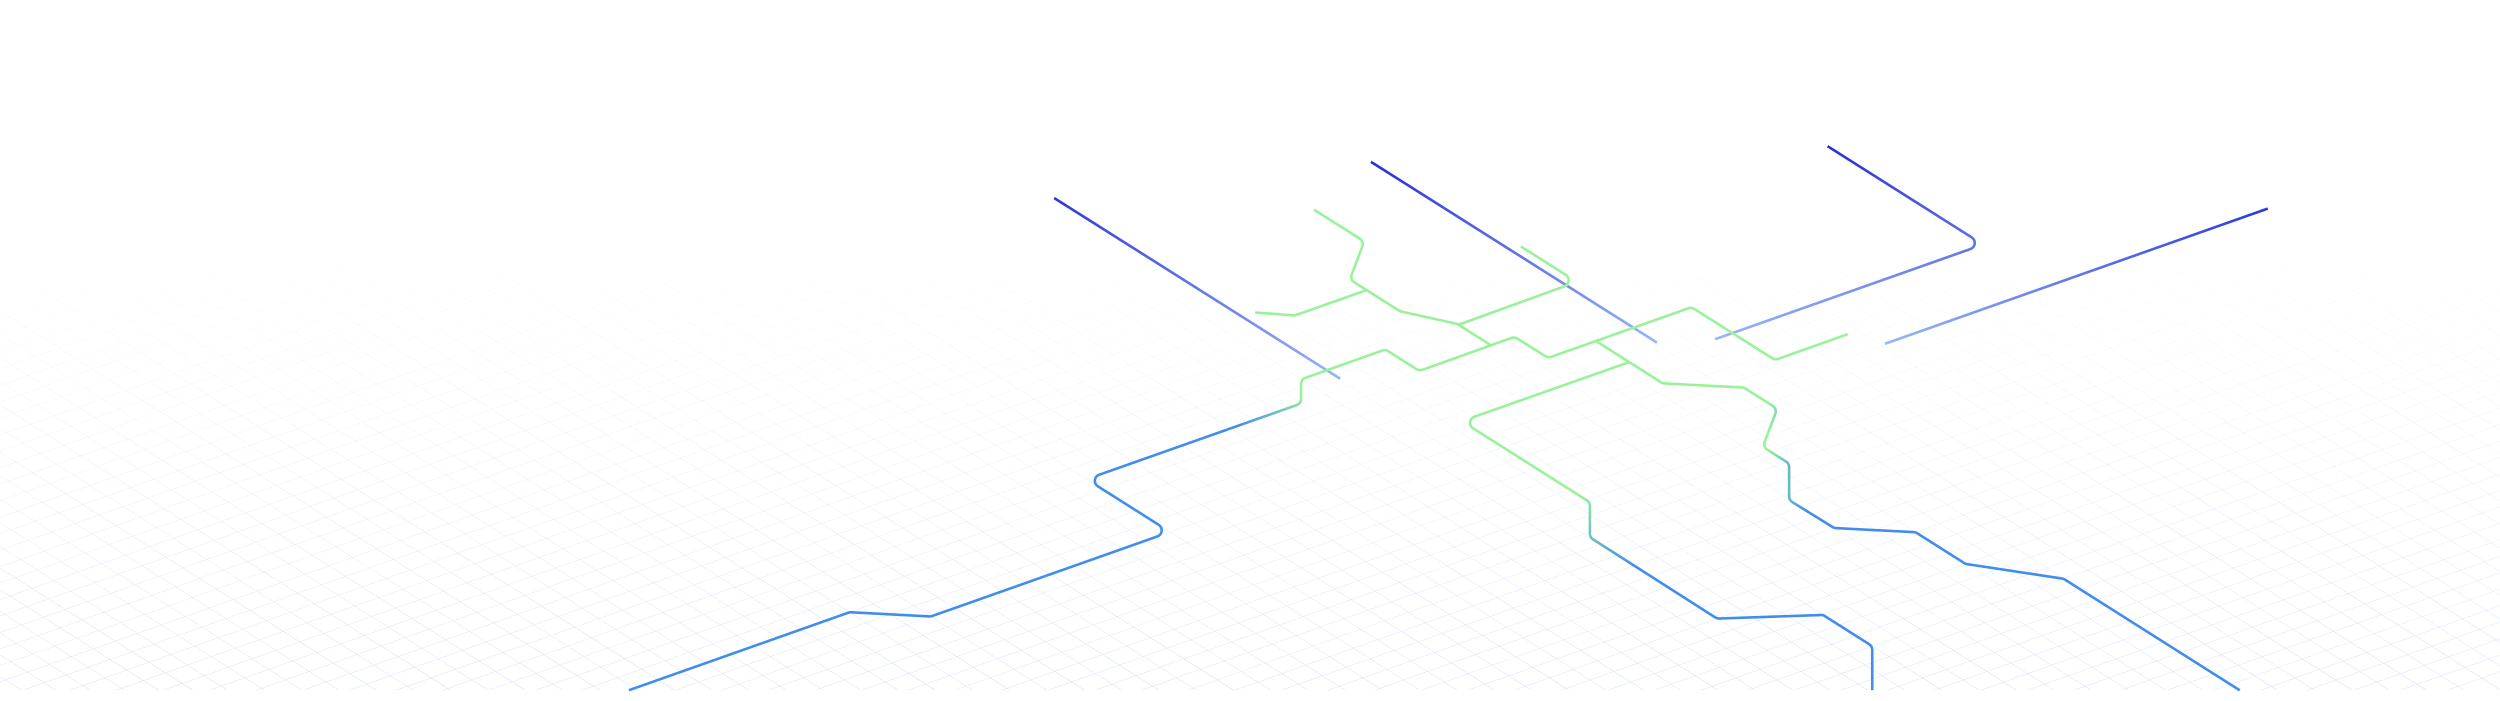<?xml version="1.0" encoding="utf-8"?>
<!-- Generator: Adobe Illustrator 24.0.1, SVG Export Plug-In . SVG Version: 6.00 Build 0)  -->
<svg version="1.1" id="Layer_1" xmlns="http://www.w3.org/2000/svg" xmlns:xlink="http://www.w3.org/1999/xlink" x="0px" y="0px"
	 viewBox="0 0 1921.5 539" style="enable-background:new 0 0 1921.5 539;" xml:space="preserve">
<style type="text/css">
	.st0{opacity:0.3;}
	.st1{clip-path:url(#SVGID_2_);}
	.st2{fill:url(#SVGID_3_);}
	.st3{fill:url(#SVGID_4_);}
	.st4{fill:url(#SVGID_5_);}
	.st5{fill:url(#SVGID_6_);}
	.st6{fill:url(#SVGID_7_);}
	.st7{fill:url(#SVGID_8_);}
	.st8{fill:url(#SVGID_9_);}
	.st9{fill:url(#SVGID_10_);}
	.st10{fill:url(#SVGID_11_);}
	.st11{fill:url(#SVGID_12_);}
	.st12{fill:url(#SVGID_13_);}
	.st13{fill:url(#SVGID_14_);}
	.st14{fill:url(#SVGID_15_);}
	.st15{fill:url(#SVGID_16_);}
	.st16{fill:url(#SVGID_17_);}
	.st17{fill:url(#SVGID_18_);}
	.st18{fill:url(#SVGID_19_);}
	.st19{fill:url(#SVGID_20_);}
	.st20{fill:url(#SVGID_21_);}
	.st21{fill:url(#SVGID_22_);}
	.st22{fill:url(#SVGID_23_);}
	.st23{fill:url(#SVGID_24_);}
	.st24{fill:url(#SVGID_25_);}
	.st25{fill:url(#SVGID_26_);}
	.st26{fill:url(#SVGID_27_);}
	.st27{fill:url(#SVGID_28_);}
	.st28{fill:url(#SVGID_29_);}
	.st29{fill:url(#SVGID_30_);}
	.st30{fill:url(#SVGID_31_);}
	.st31{fill:url(#SVGID_32_);}
	.st32{fill:url(#SVGID_33_);}
	.st33{fill:url(#SVGID_34_);}
	.st34{fill:url(#SVGID_35_);}
	.st35{fill:url(#SVGID_36_);}
	.st36{fill:url(#SVGID_37_);}
	.st37{fill:url(#SVGID_38_);}
	.st38{fill:url(#SVGID_39_);}
	.st39{fill:url(#SVGID_40_);}
	.st40{fill:url(#SVGID_41_);}
	.st41{fill:url(#SVGID_42_);}
	.st42{fill:url(#SVGID_43_);}
	.st43{fill:url(#SVGID_44_);}
	.st44{fill:url(#SVGID_45_);}
	.st45{fill:url(#SVGID_46_);}
	.st46{fill:url(#SVGID_47_);}
	.st47{fill:url(#SVGID_48_);}
	.st48{fill:url(#SVGID_49_);}
	.st49{fill:url(#SVGID_50_);}
	.st50{fill:url(#SVGID_51_);}
	.st51{fill:url(#SVGID_52_);}
	.st52{fill:url(#SVGID_53_);}
	.st53{fill:url(#SVGID_54_);}
	.st54{fill:url(#SVGID_55_);}
	.st55{fill:url(#SVGID_56_);}
	.st56{fill:url(#SVGID_57_);}
	.st57{fill:url(#SVGID_58_);}
	.st58{fill:url(#SVGID_59_);}
	.st59{fill:url(#SVGID_60_);}
	.st60{fill:url(#SVGID_61_);}
	.st61{fill:url(#SVGID_62_);}
	.st62{fill:url(#SVGID_63_);}
	.st63{fill:url(#SVGID_64_);}
	.st64{fill:url(#SVGID_65_);}
	.st65{fill:url(#SVGID_66_);}
	.st66{fill:url(#SVGID_67_);}
	.st67{fill:url(#SVGID_68_);}
	.st68{fill:url(#SVGID_69_);}
	.st69{fill:url(#SVGID_70_);}
	.st70{fill:url(#SVGID_71_);}
	.st71{fill:url(#SVGID_72_);}
	.st72{fill:url(#SVGID_73_);}
	.st73{fill:url(#SVGID_74_);}
	.st74{fill:url(#SVGID_75_);}
	.st75{fill:url(#SVGID_76_);}
	.st76{fill:url(#SVGID_77_);}
	.st77{fill:url(#SVGID_78_);}
	.st78{fill:url(#SVGID_79_);}
	.st79{fill:url(#SVGID_80_);}
	.st80{fill:url(#SVGID_81_);}
	.st81{fill:url(#SVGID_82_);}
	.st82{fill:url(#SVGID_83_);}
	.st83{fill:url(#SVGID_84_);}
	.st84{fill:url(#SVGID_85_);}
	.st85{fill:url(#SVGID_86_);}
	.st86{fill:url(#SVGID_87_);}
	.st87{fill:url(#SVGID_88_);}
	.st88{fill:url(#SVGID_89_);}
	.st89{fill:url(#SVGID_90_);}
	.st90{fill:url(#SVGID_91_);}
	.st91{fill:url(#SVGID_92_);}
	.st92{fill:url(#SVGID_93_);}
	.st93{fill:url(#SVGID_94_);}
	.st94{fill:url(#SVGID_95_);}
	.st95{fill:url(#SVGID_96_);}
	.st96{fill:url(#SVGID_97_);}
	.st97{fill:url(#SVGID_98_);}
	.st98{fill:url(#SVGID_99_);}
	.st99{fill:url(#SVGID_100_);}
	.st100{fill:url(#SVGID_101_);}
	.st101{fill:url(#SVGID_102_);}
	.st102{fill:url(#SVGID_103_);}
	.st103{fill:url(#SVGID_104_);}
	.st104{fill:url(#SVGID_105_);}
	.st105{fill:url(#SVGID_106_);}
	.st106{fill:url(#SVGID_107_);}
	.st107{fill:url(#SVGID_108_);}
	.st108{fill:url(#SVGID_109_);}
	.st109{fill:url(#SVGID_110_);}
	.st110{fill:url(#SVGID_111_);}
	.st111{fill:url(#SVGID_112_);}
	.st112{fill:url(#SVGID_113_);}
	.st113{fill:url(#SVGID_114_);}
	.st114{fill:url(#SVGID_115_);}
	.st115{fill:url(#SVGID_116_);}
	.st116{fill:url(#SVGID_117_);}
	.st117{fill:url(#SVGID_118_);}
	.st118{fill:url(#SVGID_119_);}
	.st119{fill:url(#SVGID_120_);}
	.st120{fill:url(#SVGID_121_);}
	.st121{fill:url(#SVGID_122_);}
	.st122{fill:url(#SVGID_123_);}
	.st123{fill:url(#SVGID_124_);}
	.st124{fill:url(#SVGID_125_);}
	.st125{fill:url(#SVGID_126_);}
	.st126{fill:url(#SVGID_127_);}
	.st127{fill:url(#SVGID_128_);}
	.st128{fill:url(#SVGID_129_);}
	.st129{fill:url(#SVGID_130_);}
	.st130{fill:url(#SVGID_131_);}
	.st131{fill:url(#SVGID_132_);}
	.st132{fill:url(#SVGID_133_);}
	.st133{fill:url(#SVGID_134_);}
	.st134{fill:url(#SVGID_135_);}
	.st135{fill:url(#SVGID_136_);}
	.st136{fill:url(#SVGID_137_);}
	.st137{fill:url(#SVGID_138_);}
	.st138{fill:url(#SVGID_139_);}
	.st139{fill:url(#SVGID_140_);}
	.st140{fill:url(#SVGID_141_);}
	.st141{fill:url(#SVGID_142_);}
	.st142{fill:url(#SVGID_143_);}
	.st143{fill:url(#SVGID_144_);}
	.st144{fill:url(#SVGID_145_);}
	.st145{fill:url(#SVGID_146_);}
	.st146{fill:url(#SVGID_147_);}
	.st147{fill:url(#SVGID_148_);}
	.st148{fill:url(#SVGID_149_);}
	.st149{fill:url(#SVGID_150_);}
	.st150{fill:url(#SVGID_151_);}
	.st151{fill:url(#SVGID_152_);}
	.st152{fill:url(#SVGID_153_);}
	.st153{fill:url(#SVGID_154_);}
	.st154{fill:url(#SVGID_155_);}
	.st155{fill:url(#SVGID_156_);}
	.st156{fill:url(#SVGID_157_);}
	.st157{fill:url(#SVGID_158_);}
	.st158{fill:url(#SVGID_159_);}
	.st159{fill:url(#SVGID_160_);}
	.st160{fill:url(#SVGID_161_);}
	.st161{fill:url(#SVGID_162_);}
	.st162{fill:url(#SVGID_163_);}
	.st163{fill:url(#SVGID_164_);}
	.st164{fill:url(#SVGID_165_);}
	.st165{fill:url(#SVGID_166_);}
	.st166{fill:url(#SVGID_167_);}
	.st167{fill:url(#SVGID_168_);}
	.st168{fill:url(#SVGID_169_);}
	.st169{fill:url(#SVGID_170_);}
	.st170{fill:none;stroke:url(#SVGID_171_);stroke-width:2;stroke-miterlimit:10;}
	.st171{fill:none;stroke:url(#SVGID_172_);stroke-width:2;stroke-miterlimit:10;}
	.st172{fill:none;stroke:url(#SVGID_173_);stroke-width:2;stroke-miterlimit:10;}
	.st173{fill:none;stroke:url(#SVGID_174_);stroke-width:2;stroke-miterlimit:10;}
	.st174{fill:none;stroke:url(#SVGID_175_);stroke-width:2;stroke-miterlimit:10;}
	.st175{fill:none;stroke:url(#SVGID_176_);stroke-width:2;stroke-miterlimit:10;}
	.st176{fill:none;stroke:url(#SVGID_177_);stroke-width:2;stroke-miterlimit:10;}
	.st177{fill:none;stroke:#99F299;stroke-width:2;stroke-miterlimit:10;}
</style>
<g class="st0">
	<defs>
		<rect id="SVGID_1_" x="-0.6" y="167.1" class="st0" width="1922.8" height="363.3"/>
	</defs>
	<clipPath id="SVGID_2_">
		<use xlink:href="#SVGID_1_"  style="overflow:visible;"/>
	</clipPath>
	<g class="st1">
		<g>
			<g>
				<g>
					<g>
						<linearGradient id="SVGID_3_" gradientUnits="userSpaceOnUse" x1="-389.691" y1="356.217" x2="188.094" y2="356.217">
							<stop  offset="0" style="stop-color:#2C69DD"/>
							<stop  offset="1" style="stop-color:#1E53D5"/>
						</linearGradient>
						<polygon class="st2" points="188,539.1 -389.7,173.3 188.1,538.9 						"/>
					</g>
					<g>
						<linearGradient id="SVGID_4_" gradientUnits="userSpaceOnUse" x1="-416.008" y1="356.217" x2="161.777" y2="356.217">
							<stop  offset="0" style="stop-color:#2C69DD"/>
							<stop  offset="1" style="stop-color:#1E53D5"/>
						</linearGradient>
						<polygon class="st3" points="161.6,539.1 -416,173.3 161.8,538.9 						"/>
					</g>
					<g>
						<linearGradient id="SVGID_5_" gradientUnits="userSpaceOnUse" x1="-442.326" y1="356.217" x2="135.459" y2="356.217">
							<stop  offset="0" style="stop-color:#2C69DD"/>
							<stop  offset="1" style="stop-color:#1E53D5"/>
						</linearGradient>
						<polygon class="st4" points="135.3,539.1 -442.3,173.3 135.5,538.9 						"/>
					</g>
					<g>
						<linearGradient id="SVGID_6_" gradientUnits="userSpaceOnUse" x1="-468.644" y1="356.217" x2="109.141" y2="356.217">
							<stop  offset="0" style="stop-color:#2C69DD"/>
							<stop  offset="1" style="stop-color:#1E53D5"/>
						</linearGradient>
						<polygon class="st5" points="109,539.1 -468.6,173.3 109.1,538.9 						"/>
					</g>
					<g>
						<linearGradient id="SVGID_7_" gradientUnits="userSpaceOnUse" x1="-494.962" y1="356.217" x2="82.823" y2="356.217">
							<stop  offset="0" style="stop-color:#2C69DD"/>
							<stop  offset="1" style="stop-color:#1E53D5"/>
						</linearGradient>
						<polygon class="st6" points="82.7,539.1 -495,173.3 82.8,538.9 						"/>
					</g>
					<g>
						<linearGradient id="SVGID_8_" gradientUnits="userSpaceOnUse" x1="-521.28" y1="356.217" x2="56.505" y2="356.217">
							<stop  offset="0" style="stop-color:#2C69DD"/>
							<stop  offset="1" style="stop-color:#1E53D5"/>
						</linearGradient>
						<polygon class="st7" points="56.4,539.1 -521.3,173.3 56.5,538.9 						"/>
					</g>
					<g>
						<linearGradient id="SVGID_9_" gradientUnits="userSpaceOnUse" x1="-547.597" y1="356.217" x2="30.187" y2="356.217">
							<stop  offset="0" style="stop-color:#2C69DD"/>
							<stop  offset="1" style="stop-color:#1E53D5"/>
						</linearGradient>
						<polygon class="st8" points="30.1,539.1 -547.6,173.3 30.2,538.9 						"/>
					</g>
					<g>
						<linearGradient id="SVGID_10_" gradientUnits="userSpaceOnUse" x1="-361.044" y1="356.217" x2="216.741" y2="356.217">
							<stop  offset="0" style="stop-color:#2C69DD"/>
							<stop  offset="1" style="stop-color:#1E53D5"/>
						</linearGradient>
						<polygon class="st9" points="216.6,539.1 -361,173.3 216.7,538.9 						"/>
					</g>
					<g>
						<linearGradient id="SVGID_11_" gradientUnits="userSpaceOnUse" x1="-332.397" y1="356.217" x2="245.388" y2="356.217">
							<stop  offset="0" style="stop-color:#2C69DD"/>
							<stop  offset="1" style="stop-color:#1E53D5"/>
						</linearGradient>
						<polygon class="st10" points="245.3,539.1 -332.4,173.3 245.4,538.9 						"/>
					</g>
					<g>
						<linearGradient id="SVGID_12_" gradientUnits="userSpaceOnUse" x1="-303.75" y1="356.217" x2="274.034" y2="356.217">
							<stop  offset="0" style="stop-color:#2C69DD"/>
							<stop  offset="1" style="stop-color:#1E53D5"/>
						</linearGradient>
						<polygon class="st11" points="273.9,539.1 -303.8,173.3 274,538.9 						"/>
					</g>
					<g>
						<linearGradient id="SVGID_13_" gradientUnits="userSpaceOnUse" x1="-275.104" y1="356.217" x2="302.681" y2="356.217">
							<stop  offset="0" style="stop-color:#2C69DD"/>
							<stop  offset="1" style="stop-color:#1E53D5"/>
						</linearGradient>
						<polygon class="st12" points="302.5,539.1 -275.1,173.3 302.7,538.9 						"/>
					</g>
					<g>
						<linearGradient id="SVGID_14_" gradientUnits="userSpaceOnUse" x1="-246.457" y1="356.217" x2="331.328" y2="356.217">
							<stop  offset="0" style="stop-color:#2C69DD"/>
							<stop  offset="1" style="stop-color:#1E53D5"/>
						</linearGradient>
						<polygon class="st13" points="331.2,539.1 -246.5,173.3 331.3,538.9 						"/>
					</g>
					<g>
						<linearGradient id="SVGID_15_" gradientUnits="userSpaceOnUse" x1="-217.81" y1="356.217" x2="359.975" y2="356.217">
							<stop  offset="0" style="stop-color:#2C69DD"/>
							<stop  offset="1" style="stop-color:#1E53D5"/>
						</linearGradient>
						<polygon class="st14" points="359.8,539.1 -217.8,173.3 360,538.9 						"/>
					</g>
					<g>
						<linearGradient id="SVGID_16_" gradientUnits="userSpaceOnUse" x1="-189.163" y1="356.217" x2="388.622" y2="356.217">
							<stop  offset="0" style="stop-color:#2C69DD"/>
							<stop  offset="1" style="stop-color:#1E53D5"/>
						</linearGradient>
						<polygon class="st15" points="388.5,539.1 -189.2,173.3 388.6,538.9 						"/>
					</g>
					<g>
						<linearGradient id="SVGID_17_" gradientUnits="userSpaceOnUse" x1="-160.517" y1="356.217" x2="417.268" y2="356.217">
							<stop  offset="0" style="stop-color:#2C69DD"/>
							<stop  offset="1" style="stop-color:#1E53D5"/>
						</linearGradient>
						<polygon class="st16" points="417.1,539.1 -160.5,173.3 417.3,538.9 						"/>
					</g>
					<g>
						<linearGradient id="SVGID_18_" gradientUnits="userSpaceOnUse" x1="-131.87" y1="356.217" x2="445.915" y2="356.217">
							<stop  offset="0" style="stop-color:#2C69DD"/>
							<stop  offset="1" style="stop-color:#1E53D5"/>
						</linearGradient>
						<polygon class="st17" points="445.8,539.1 -131.9,173.3 445.9,538.9 						"/>
					</g>
					<g>
						<linearGradient id="SVGID_19_" gradientUnits="userSpaceOnUse" x1="-103.223" y1="356.217" x2="474.562" y2="356.217">
							<stop  offset="0" style="stop-color:#2C69DD"/>
							<stop  offset="1" style="stop-color:#1E53D5"/>
						</linearGradient>
						<polygon class="st18" points="474.4,539.1 -103.2,173.3 474.6,538.9 						"/>
					</g>
					<g>
						<linearGradient id="SVGID_20_" gradientUnits="userSpaceOnUse" x1="-74.577" y1="356.217" x2="503.208" y2="356.217">
							<stop  offset="0" style="stop-color:#2C69DD"/>
							<stop  offset="1" style="stop-color:#1E53D5"/>
						</linearGradient>
						<polygon class="st19" points="503.1,539.1 -74.6,173.3 503.2,538.9 						"/>
					</g>
					<g>
						<linearGradient id="SVGID_21_" gradientUnits="userSpaceOnUse" x1="-45.93" y1="356.217" x2="531.855" y2="356.217">
							<stop  offset="0" style="stop-color:#2C69DD"/>
							<stop  offset="1" style="stop-color:#1E53D5"/>
						</linearGradient>
						<polygon class="st20" points="531.7,539.1 -45.9,173.3 531.9,538.9 						"/>
					</g>
					<g>
						<linearGradient id="SVGID_22_" gradientUnits="userSpaceOnUse" x1="-17.283" y1="356.217" x2="560.502" y2="356.217">
							<stop  offset="0" style="stop-color:#2C69DD"/>
							<stop  offset="1" style="stop-color:#1E53D5"/>
						</linearGradient>
						<polygon class="st21" points="560.4,539.1 -17.3,173.3 560.5,538.9 						"/>
					</g>
					<g>
						<linearGradient id="SVGID_23_" gradientUnits="userSpaceOnUse" x1="11.364" y1="356.217" x2="589.149" y2="356.217">
							<stop  offset="0" style="stop-color:#2C69DD"/>
							<stop  offset="1" style="stop-color:#1E53D5"/>
						</linearGradient>
						<polygon class="st22" points="589,539.1 11.4,173.3 589.1,538.9 						"/>
					</g>
					<g>
						<linearGradient id="SVGID_24_" gradientUnits="userSpaceOnUse" x1="40.01" y1="356.217" x2="617.795" y2="356.217">
							<stop  offset="0" style="stop-color:#2C69DD"/>
							<stop  offset="1" style="stop-color:#1E53D5"/>
						</linearGradient>
						<polygon class="st23" points="617.7,539.1 40,173.3 617.8,538.9 						"/>
					</g>
					<g>
						<linearGradient id="SVGID_25_" gradientUnits="userSpaceOnUse" x1="68.657" y1="356.217" x2="646.442" y2="356.217">
							<stop  offset="0" style="stop-color:#2C69DD"/>
							<stop  offset="1" style="stop-color:#1E53D5"/>
						</linearGradient>
						<polygon class="st24" points="646.3,539.1 68.7,173.3 646.4,538.9 						"/>
					</g>
					<g>
						<linearGradient id="SVGID_26_" gradientUnits="userSpaceOnUse" x1="97.304" y1="356.217" x2="675.089" y2="356.217">
							<stop  offset="0" style="stop-color:#2C69DD"/>
							<stop  offset="1" style="stop-color:#1E53D5"/>
						</linearGradient>
						<polygon class="st25" points="675,539.1 97.3,173.3 675.1,538.9 						"/>
					</g>
					<g>
						<linearGradient id="SVGID_27_" gradientUnits="userSpaceOnUse" x1="125.951" y1="356.217" x2="703.736" y2="356.217">
							<stop  offset="0" style="stop-color:#2C69DD"/>
							<stop  offset="1" style="stop-color:#1E53D5"/>
						</linearGradient>
						<polygon class="st26" points="703.6,539.1 126,173.3 703.7,538.9 						"/>
					</g>
					<g>
						<linearGradient id="SVGID_28_" gradientUnits="userSpaceOnUse" x1="154.597" y1="356.217" x2="732.382" y2="356.217">
							<stop  offset="0" style="stop-color:#2C69DD"/>
							<stop  offset="1" style="stop-color:#1E53D5"/>
						</linearGradient>
						<polygon class="st27" points="732.2,539.1 154.6,173.3 732.4,538.9 						"/>
					</g>
					<g>
						<linearGradient id="SVGID_29_" gradientUnits="userSpaceOnUse" x1="183.244" y1="356.217" x2="761.029" y2="356.217">
							<stop  offset="0" style="stop-color:#2C69DD"/>
							<stop  offset="1" style="stop-color:#1E53D5"/>
						</linearGradient>
						<polygon class="st28" points="760.9,539.1 183.2,173.3 761,538.9 						"/>
					</g>
					<g>
						<linearGradient id="SVGID_30_" gradientUnits="userSpaceOnUse" x1="211.891" y1="356.217" x2="789.676" y2="356.217">
							<stop  offset="0" style="stop-color:#2C69DD"/>
							<stop  offset="1" style="stop-color:#1E53D5"/>
						</linearGradient>
						<polygon class="st29" points="789.5,539.1 211.9,173.3 789.7,538.9 						"/>
					</g>
				</g>
				<g>
					<g>
						<linearGradient id="SVGID_31_" gradientUnits="userSpaceOnUse" x1="240.537" y1="356.217" x2="818.322" y2="356.217">
							<stop  offset="0" style="stop-color:#2C69DD"/>
							<stop  offset="1" style="stop-color:#1E53D5"/>
						</linearGradient>
						<polygon class="st30" points="818.2,539.1 240.5,173.3 818.3,538.9 						"/>
					</g>
					<g>
						<linearGradient id="SVGID_32_" gradientUnits="userSpaceOnUse" x1="269.184" y1="356.217" x2="846.969" y2="356.217">
							<stop  offset="0" style="stop-color:#2C69DD"/>
							<stop  offset="1" style="stop-color:#1E53D5"/>
						</linearGradient>
						<polygon class="st31" points="846.8,539.1 269.2,173.3 847,538.9 						"/>
					</g>
					<g>
						<linearGradient id="SVGID_33_" gradientUnits="userSpaceOnUse" x1="297.831" y1="356.217" x2="875.616" y2="356.217">
							<stop  offset="0" style="stop-color:#2C69DD"/>
							<stop  offset="1" style="stop-color:#1E53D5"/>
						</linearGradient>
						<polygon class="st32" points="875.5,539.1 297.8,173.3 875.6,538.9 						"/>
					</g>
					<g>
						<linearGradient id="SVGID_34_" gradientUnits="userSpaceOnUse" x1="326.478" y1="356.217" x2="904.263" y2="356.217">
							<stop  offset="0" style="stop-color:#2C69DD"/>
							<stop  offset="1" style="stop-color:#1E53D5"/>
						</linearGradient>
						<polygon class="st33" points="904.1,539.1 326.5,173.3 904.3,538.9 						"/>
					</g>
					<g>
						<linearGradient id="SVGID_35_" gradientUnits="userSpaceOnUse" x1="355.124" y1="356.217" x2="932.909" y2="356.217">
							<stop  offset="0" style="stop-color:#2C69DD"/>
							<stop  offset="1" style="stop-color:#1E53D5"/>
						</linearGradient>
						<polygon class="st34" points="932.8,539.1 355.1,173.3 932.9,538.9 						"/>
					</g>
					<g>
						<linearGradient id="SVGID_36_" gradientUnits="userSpaceOnUse" x1="383.771" y1="356.217" x2="961.556" y2="356.217">
							<stop  offset="0" style="stop-color:#2C69DD"/>
							<stop  offset="1" style="stop-color:#1E53D5"/>
						</linearGradient>
						<polygon class="st35" points="961.4,539.1 383.8,173.3 961.6,538.9 						"/>
					</g>
					<g>
						<linearGradient id="SVGID_37_" gradientUnits="userSpaceOnUse" x1="412.418" y1="356.217" x2="990.203" y2="356.217">
							<stop  offset="0" style="stop-color:#2C69DD"/>
							<stop  offset="1" style="stop-color:#1E53D5"/>
						</linearGradient>
						<polygon class="st36" points="990.1,539.1 412.4,173.3 990.2,538.9 						"/>
					</g>
					<g>
						<linearGradient id="SVGID_38_" gradientUnits="userSpaceOnUse" x1="441.065" y1="356.217" x2="1018.85" y2="356.217">
							<stop  offset="0" style="stop-color:#2C69DD"/>
							<stop  offset="1" style="stop-color:#1E53D5"/>
						</linearGradient>
						<polygon class="st37" points="1018.7,539.1 441.1,173.3 1018.8,538.9 						"/>
					</g>
					<g>
						<linearGradient id="SVGID_39_" gradientUnits="userSpaceOnUse" x1="469.711" y1="356.217" x2="1047.496" y2="356.217">
							<stop  offset="0" style="stop-color:#2C69DD"/>
							<stop  offset="1" style="stop-color:#1E53D5"/>
						</linearGradient>
						<polygon class="st38" points="1047.4,539.1 469.7,173.3 1047.5,538.9 						"/>
					</g>
					<g>
						<linearGradient id="SVGID_40_" gradientUnits="userSpaceOnUse" x1="498.358" y1="356.217" x2="1076.143" y2="356.217">
							<stop  offset="0" style="stop-color:#2C69DD"/>
							<stop  offset="1" style="stop-color:#1E53D5"/>
						</linearGradient>
						<polygon class="st39" points="1076,539.1 498.4,173.3 1076.1,538.9 						"/>
					</g>
					<g>
						<linearGradient id="SVGID_41_" gradientUnits="userSpaceOnUse" x1="527.005" y1="356.217" x2="1104.79" y2="356.217">
							<stop  offset="0" style="stop-color:#2C69DD"/>
							<stop  offset="1" style="stop-color:#1E53D5"/>
						</linearGradient>
						<polygon class="st40" points="1104.7,539.1 527,173.3 1104.8,538.9 						"/>
					</g>
					<g>
						<linearGradient id="SVGID_42_" gradientUnits="userSpaceOnUse" x1="555.651" y1="356.217" x2="1133.436" y2="356.217">
							<stop  offset="0" style="stop-color:#2C69DD"/>
							<stop  offset="1" style="stop-color:#1E53D5"/>
						</linearGradient>
						<polygon class="st41" points="1133.3,539.1 555.7,173.3 1133.4,538.9 						"/>
					</g>
					<g>
						<linearGradient id="SVGID_43_" gradientUnits="userSpaceOnUse" x1="584.298" y1="356.217" x2="1162.083" y2="356.217">
							<stop  offset="0" style="stop-color:#2C69DD"/>
							<stop  offset="1" style="stop-color:#1E53D5"/>
						</linearGradient>
						<polygon class="st42" points="1161.9,539.1 584.3,173.3 1162.1,538.9 						"/>
					</g>
					<g>
						<linearGradient id="SVGID_44_" gradientUnits="userSpaceOnUse" x1="612.945" y1="356.217" x2="1190.73" y2="356.217">
							<stop  offset="0" style="stop-color:#2C69DD"/>
							<stop  offset="1" style="stop-color:#1E53D5"/>
						</linearGradient>
						<polygon class="st43" points="1190.6,539.1 612.9,173.3 1190.7,538.9 						"/>
					</g>
					<g>
						<linearGradient id="SVGID_45_" gradientUnits="userSpaceOnUse" x1="641.592" y1="356.217" x2="1219.377" y2="356.217">
							<stop  offset="0" style="stop-color:#2C69DD"/>
							<stop  offset="1" style="stop-color:#1E53D5"/>
						</linearGradient>
						<polygon class="st44" points="1219.2,539.1 641.6,173.3 1219.4,538.9 						"/>
					</g>
					<g>
						<linearGradient id="SVGID_46_" gradientUnits="userSpaceOnUse" x1="670.238" y1="356.217" x2="1248.023" y2="356.217">
							<stop  offset="0" style="stop-color:#2C69DD"/>
							<stop  offset="1" style="stop-color:#1E53D5"/>
						</linearGradient>
						<polygon class="st45" points="1247.9,539.1 670.2,173.3 1248,538.9 						"/>
					</g>
					<g>
						<linearGradient id="SVGID_47_" gradientUnits="userSpaceOnUse" x1="698.885" y1="356.217" x2="1276.67" y2="356.217">
							<stop  offset="0" style="stop-color:#2C69DD"/>
							<stop  offset="1" style="stop-color:#1E53D5"/>
						</linearGradient>
						<polygon class="st46" points="1276.5,539.1 698.9,173.3 1276.7,538.9 						"/>
					</g>
					<g>
						<linearGradient id="SVGID_48_" gradientUnits="userSpaceOnUse" x1="727.532" y1="356.217" x2="1305.317" y2="356.217">
							<stop  offset="0" style="stop-color:#2C69DD"/>
							<stop  offset="1" style="stop-color:#1E53D5"/>
						</linearGradient>
						<polygon class="st47" points="1305.2,539.1 727.5,173.3 1305.3,538.9 						"/>
					</g>
					<g>
						<linearGradient id="SVGID_49_" gradientUnits="userSpaceOnUse" x1="756.178" y1="356.217" x2="1333.964" y2="356.217">
							<stop  offset="0" style="stop-color:#2C69DD"/>
							<stop  offset="1" style="stop-color:#1E53D5"/>
						</linearGradient>
						<polygon class="st48" points="1333.8,539.1 756.2,173.3 1334,538.9 						"/>
					</g>
					<g>
						<linearGradient id="SVGID_50_" gradientUnits="userSpaceOnUse" x1="784.825" y1="356.217" x2="1362.61" y2="356.217">
							<stop  offset="0" style="stop-color:#2C69DD"/>
							<stop  offset="1" style="stop-color:#1E53D5"/>
						</linearGradient>
						<polygon class="st49" points="1362.5,539.1 784.8,173.3 1362.6,538.9 						"/>
					</g>
				</g>
			</g>
			<g>
				<g>
					<g>
						<linearGradient id="SVGID_51_" gradientUnits="userSpaceOnUse" x1="813.689" y1="356.217" x2="1391.474" y2="356.217">
							<stop  offset="0" style="stop-color:#2C69DD"/>
							<stop  offset="1" style="stop-color:#1E53D5"/>
						</linearGradient>
						<polygon class="st50" points="1391.3,539.1 813.7,173.3 1391.5,538.9 						"/>
					</g>
					<g>
						<linearGradient id="SVGID_52_" gradientUnits="userSpaceOnUse" x1="842.336" y1="356.217" x2="1420.12" y2="356.217">
							<stop  offset="0" style="stop-color:#2C69DD"/>
							<stop  offset="1" style="stop-color:#1E53D5"/>
						</linearGradient>
						<polygon class="st51" points="1420,539.1 842.3,173.3 1420.1,538.9 						"/>
					</g>
					<g>
						<linearGradient id="SVGID_53_" gradientUnits="userSpaceOnUse" x1="870.982" y1="356.217" x2="1448.767" y2="356.217">
							<stop  offset="0" style="stop-color:#2C69DD"/>
							<stop  offset="1" style="stop-color:#1E53D5"/>
						</linearGradient>
						<polygon class="st52" points="1448.6,539.1 871,173.3 1448.8,538.9 						"/>
					</g>
					<g>
						<linearGradient id="SVGID_54_" gradientUnits="userSpaceOnUse" x1="899.629" y1="356.217" x2="1477.414" y2="356.217">
							<stop  offset="0" style="stop-color:#2C69DD"/>
							<stop  offset="1" style="stop-color:#1E53D5"/>
						</linearGradient>
						<polygon class="st53" points="1477.3,539.1 899.6,173.3 1477.4,538.9 						"/>
					</g>
					<g>
						<linearGradient id="SVGID_55_" gradientUnits="userSpaceOnUse" x1="928.276" y1="356.217" x2="1506.061" y2="356.217">
							<stop  offset="0" style="stop-color:#2C69DD"/>
							<stop  offset="1" style="stop-color:#1E53D5"/>
						</linearGradient>
						<polygon class="st54" points="1505.9,539.1 928.3,173.3 1506.1,538.9 						"/>
					</g>
					<g>
						<linearGradient id="SVGID_56_" gradientUnits="userSpaceOnUse" x1="956.923" y1="356.217" x2="1534.707" y2="356.217">
							<stop  offset="0" style="stop-color:#2C69DD"/>
							<stop  offset="1" style="stop-color:#1E53D5"/>
						</linearGradient>
						<polygon class="st55" points="1534.6,539.1 956.9,173.3 1534.7,538.9 						"/>
					</g>
					<g>
						<linearGradient id="SVGID_57_" gradientUnits="userSpaceOnUse" x1="985.569" y1="356.217" x2="1563.354" y2="356.217">
							<stop  offset="0" style="stop-color:#2C69DD"/>
							<stop  offset="1" style="stop-color:#1E53D5"/>
						</linearGradient>
						<polygon class="st56" points="1563.2,539.1 985.6,173.3 1563.4,538.9 						"/>
					</g>
					<g>
						<linearGradient id="SVGID_58_" gradientUnits="userSpaceOnUse" x1="1014.216" y1="356.217" x2="1592.001" y2="356.217">
							<stop  offset="0" style="stop-color:#2C69DD"/>
							<stop  offset="1" style="stop-color:#1E53D5"/>
						</linearGradient>
						<polygon class="st57" points="1591.9,539.1 1014.2,173.3 1592,538.9 						"/>
					</g>
					<g>
						<linearGradient id="SVGID_59_" gradientUnits="userSpaceOnUse" x1="1042.862" y1="356.217" x2="1620.648" y2="356.217">
							<stop  offset="0" style="stop-color:#2C69DD"/>
							<stop  offset="1" style="stop-color:#1E53D5"/>
						</linearGradient>
						<polygon class="st58" points="1620.5,539.1 1042.9,173.3 1620.6,538.9 						"/>
					</g>
					<g>
						<linearGradient id="SVGID_60_" gradientUnits="userSpaceOnUse" x1="1071.509" y1="356.217" x2="1649.294" y2="356.217">
							<stop  offset="0" style="stop-color:#2C69DD"/>
							<stop  offset="1" style="stop-color:#1E53D5"/>
						</linearGradient>
						<polygon class="st59" points="1649.2,539.1 1071.5,173.3 1649.3,538.9 						"/>
					</g>
					<g>
						<linearGradient id="SVGID_61_" gradientUnits="userSpaceOnUse" x1="1100.156" y1="356.217" x2="1677.941" y2="356.217">
							<stop  offset="0" style="stop-color:#2C69DD"/>
							<stop  offset="1" style="stop-color:#1E53D5"/>
						</linearGradient>
						<polygon class="st60" points="1677.8,539.1 1100.2,173.3 1677.9,538.9 						"/>
					</g>
					<g>
						<linearGradient id="SVGID_62_" gradientUnits="userSpaceOnUse" x1="1128.803" y1="356.217" x2="1706.588" y2="356.217">
							<stop  offset="0" style="stop-color:#2C69DD"/>
							<stop  offset="1" style="stop-color:#1E53D5"/>
						</linearGradient>
						<polygon class="st61" points="1706.5,539.1 1128.8,173.3 1706.6,538.9 						"/>
					</g>
					<g>
						<linearGradient id="SVGID_63_" gradientUnits="userSpaceOnUse" x1="1157.449" y1="356.217" x2="1735.235" y2="356.217">
							<stop  offset="0" style="stop-color:#2C69DD"/>
							<stop  offset="1" style="stop-color:#1E53D5"/>
						</linearGradient>
						<polygon class="st62" points="1735.1,539.1 1157.4,173.3 1735.2,538.9 						"/>
					</g>
					<g>
						<linearGradient id="SVGID_64_" gradientUnits="userSpaceOnUse" x1="1186.096" y1="356.217" x2="1763.881" y2="356.217">
							<stop  offset="0" style="stop-color:#2C69DD"/>
							<stop  offset="1" style="stop-color:#1E53D5"/>
						</linearGradient>
						<polygon class="st63" points="1763.7,539.1 1186.1,173.3 1763.9,538.9 						"/>
					</g>
					<g>
						<linearGradient id="SVGID_65_" gradientUnits="userSpaceOnUse" x1="1214.743" y1="356.217" x2="1792.528" y2="356.217">
							<stop  offset="0" style="stop-color:#2C69DD"/>
							<stop  offset="1" style="stop-color:#1E53D5"/>
						</linearGradient>
						<polygon class="st64" points="1792.4,539.1 1214.7,173.3 1792.5,538.9 						"/>
					</g>
					<g>
						<linearGradient id="SVGID_66_" gradientUnits="userSpaceOnUse" x1="1243.39" y1="356.217" x2="1821.175" y2="356.217">
							<stop  offset="0" style="stop-color:#2C69DD"/>
							<stop  offset="1" style="stop-color:#1E53D5"/>
						</linearGradient>
						<polygon class="st65" points="1821,539.1 1243.4,173.3 1821.2,538.9 						"/>
					</g>
					<g>
						<linearGradient id="SVGID_67_" gradientUnits="userSpaceOnUse" x1="1272.036" y1="356.217" x2="1849.821" y2="356.217">
							<stop  offset="0" style="stop-color:#2C69DD"/>
							<stop  offset="1" style="stop-color:#1E53D5"/>
						</linearGradient>
						<polygon class="st66" points="1849.7,539.1 1272,173.3 1849.8,538.9 						"/>
					</g>
					<g>
						<linearGradient id="SVGID_68_" gradientUnits="userSpaceOnUse" x1="1300.683" y1="356.217" x2="1878.468" y2="356.217">
							<stop  offset="0" style="stop-color:#2C69DD"/>
							<stop  offset="1" style="stop-color:#1E53D5"/>
						</linearGradient>
						<polygon class="st67" points="1878.3,539.1 1300.7,173.3 1878.5,538.9 						"/>
					</g>
					<g>
						<linearGradient id="SVGID_69_" gradientUnits="userSpaceOnUse" x1="1329.33" y1="356.217" x2="1907.115" y2="356.217">
							<stop  offset="0" style="stop-color:#2C69DD"/>
							<stop  offset="1" style="stop-color:#1E53D5"/>
						</linearGradient>
						<polygon class="st68" points="1907,539.1 1329.3,173.3 1907.1,538.9 						"/>
					</g>
					<g>
						<linearGradient id="SVGID_70_" gradientUnits="userSpaceOnUse" x1="1357.977" y1="356.217" x2="1935.762" y2="356.217">
							<stop  offset="0" style="stop-color:#2C69DD"/>
							<stop  offset="1" style="stop-color:#1E53D5"/>
						</linearGradient>
						<polygon class="st69" points="1935.6,539.1 1358,173.3 1935.8,538.9 						"/>
					</g>
					<g>
						<linearGradient id="SVGID_71_" gradientUnits="userSpaceOnUse" x1="1386.623" y1="356.217" x2="1964.408" y2="356.217">
							<stop  offset="0" style="stop-color:#2C69DD"/>
							<stop  offset="1" style="stop-color:#1E53D5"/>
						</linearGradient>
						<polygon class="st70" points="1964.3,539.1 1386.6,173.3 1964.4,538.9 						"/>
					</g>
					<g>
						<linearGradient id="SVGID_72_" gradientUnits="userSpaceOnUse" x1="1415.27" y1="356.217" x2="1993.055" y2="356.217">
							<stop  offset="0" style="stop-color:#2C69DD"/>
							<stop  offset="1" style="stop-color:#1E53D5"/>
						</linearGradient>
						<polygon class="st71" points="1992.9,539.1 1415.3,173.3 1993.1,538.9 						"/>
					</g>
				</g>
				<g>
					<g>
						<linearGradient id="SVGID_73_" gradientUnits="userSpaceOnUse" x1="1443.917" y1="356.217" x2="2021.702" y2="356.217">
							<stop  offset="0" style="stop-color:#2C69DD"/>
							<stop  offset="1" style="stop-color:#1E53D5"/>
						</linearGradient>
						<polygon class="st72" points="2021.6,539.1 1443.9,173.3 2021.7,538.9 						"/>
					</g>
					<g>
						<linearGradient id="SVGID_74_" gradientUnits="userSpaceOnUse" x1="1472.563" y1="356.217" x2="2050.348" y2="356.217">
							<stop  offset="0" style="stop-color:#2C69DD"/>
							<stop  offset="1" style="stop-color:#1E53D5"/>
						</linearGradient>
						<polygon class="st73" points="2050.2,539.1 1472.6,173.3 2050.3,538.9 						"/>
					</g>
					<g>
						<linearGradient id="SVGID_75_" gradientUnits="userSpaceOnUse" x1="1501.21" y1="356.217" x2="2078.995" y2="356.217">
							<stop  offset="0" style="stop-color:#2C69DD"/>
							<stop  offset="1" style="stop-color:#1E53D5"/>
						</linearGradient>
						<polygon class="st74" points="2078.9,539.1 1501.2,173.3 2079,538.9 						"/>
					</g>
					<g>
						<linearGradient id="SVGID_76_" gradientUnits="userSpaceOnUse" x1="1529.857" y1="356.217" x2="2107.642" y2="356.217">
							<stop  offset="0" style="stop-color:#2C69DD"/>
							<stop  offset="1" style="stop-color:#1E53D5"/>
						</linearGradient>
						<polygon class="st75" points="2107.5,539.1 1529.9,173.3 2107.6,538.9 						"/>
					</g>
					<g>
						<linearGradient id="SVGID_77_" gradientUnits="userSpaceOnUse" x1="1558.504" y1="356.217" x2="2136.289" y2="356.217">
							<stop  offset="0" style="stop-color:#2C69DD"/>
							<stop  offset="1" style="stop-color:#1E53D5"/>
						</linearGradient>
						<polygon class="st76" points="2136.2,539.1 1558.5,173.3 2136.3,538.9 						"/>
					</g>
					<g>
						<linearGradient id="SVGID_78_" gradientUnits="userSpaceOnUse" x1="1587.15" y1="356.217" x2="2164.935" y2="356.217">
							<stop  offset="0" style="stop-color:#2C69DD"/>
							<stop  offset="1" style="stop-color:#1E53D5"/>
						</linearGradient>
						<polygon class="st77" points="2164.8,539.1 1587.2,173.3 2164.9,538.9 						"/>
					</g>
					<g>
						<linearGradient id="SVGID_79_" gradientUnits="userSpaceOnUse" x1="1615.797" y1="356.217" x2="2193.582" y2="356.217">
							<stop  offset="0" style="stop-color:#2C69DD"/>
							<stop  offset="1" style="stop-color:#1E53D5"/>
						</linearGradient>
						<polygon class="st78" points="2193.4,539.1 1615.8,173.3 2193.6,538.9 						"/>
					</g>
					<g>
						<linearGradient id="SVGID_80_" gradientUnits="userSpaceOnUse" x1="1644.444" y1="356.217" x2="2222.229" y2="356.217">
							<stop  offset="0" style="stop-color:#2C69DD"/>
							<stop  offset="1" style="stop-color:#1E53D5"/>
						</linearGradient>
						<polygon class="st79" points="2222.1,539.1 1644.4,173.3 2222.2,538.9 						"/>
					</g>
					<g>
						<linearGradient id="SVGID_81_" gradientUnits="userSpaceOnUse" x1="1673.091" y1="356.217" x2="2250.876" y2="356.217">
							<stop  offset="0" style="stop-color:#2C69DD"/>
							<stop  offset="1" style="stop-color:#1E53D5"/>
						</linearGradient>
						<polygon class="st80" points="2250.7,539.1 1673.1,173.3 2250.9,538.9 						"/>
					</g>
					<g>
						<linearGradient id="SVGID_82_" gradientUnits="userSpaceOnUse" x1="1701.737" y1="356.217" x2="2279.522" y2="356.217">
							<stop  offset="0" style="stop-color:#2C69DD"/>
							<stop  offset="1" style="stop-color:#1E53D5"/>
						</linearGradient>
						<polygon class="st81" points="2279.4,539.1 1701.7,173.3 2279.5,538.9 						"/>
					</g>
					<g>
						<linearGradient id="SVGID_83_" gradientUnits="userSpaceOnUse" x1="1730.384" y1="356.217" x2="2308.169" y2="356.217">
							<stop  offset="0" style="stop-color:#2C69DD"/>
							<stop  offset="1" style="stop-color:#1E53D5"/>
						</linearGradient>
						<polygon class="st82" points="2308,539.1 1730.4,173.3 2308.2,538.9 						"/>
					</g>
					<g>
						<linearGradient id="SVGID_84_" gradientUnits="userSpaceOnUse" x1="1759.031" y1="356.217" x2="2336.816" y2="356.217">
							<stop  offset="0" style="stop-color:#2C69DD"/>
							<stop  offset="1" style="stop-color:#1E53D5"/>
						</linearGradient>
						<polygon class="st83" points="2336.7,539.1 1759,173.3 2336.8,538.9 						"/>
					</g>
					<g>
						<linearGradient id="SVGID_85_" gradientUnits="userSpaceOnUse" x1="1787.678" y1="356.217" x2="2365.462" y2="356.217">
							<stop  offset="0" style="stop-color:#2C69DD"/>
							<stop  offset="1" style="stop-color:#1E53D5"/>
						</linearGradient>
						<polygon class="st84" points="2365.3,539.1 1787.7,173.3 2365.5,538.9 						"/>
					</g>
					<g>
						<linearGradient id="SVGID_86_" gradientUnits="userSpaceOnUse" x1="1816.324" y1="356.217" x2="2394.109" y2="356.217">
							<stop  offset="0" style="stop-color:#2C69DD"/>
							<stop  offset="1" style="stop-color:#1E53D5"/>
						</linearGradient>
						<polygon class="st85" points="2394,539.1 1816.3,173.3 2394.1,538.9 						"/>
					</g>
					<g>
						<linearGradient id="SVGID_87_" gradientUnits="userSpaceOnUse" x1="1844.971" y1="356.217" x2="2422.756" y2="356.217">
							<stop  offset="0" style="stop-color:#2C69DD"/>
							<stop  offset="1" style="stop-color:#1E53D5"/>
						</linearGradient>
						<polygon class="st86" points="2422.6,539.1 1845,173.3 2422.8,538.9 						"/>
					</g>
					<g>
						<linearGradient id="SVGID_88_" gradientUnits="userSpaceOnUse" x1="1873.618" y1="356.217" x2="2451.403" y2="356.217">
							<stop  offset="0" style="stop-color:#2C69DD"/>
							<stop  offset="1" style="stop-color:#1E53D5"/>
						</linearGradient>
						<polygon class="st87" points="2451.3,539.1 1873.6,173.3 2451.4,538.9 						"/>
					</g>
					<g>
						<linearGradient id="SVGID_89_" gradientUnits="userSpaceOnUse" x1="1902.264" y1="356.217" x2="2480.049" y2="356.217">
							<stop  offset="0" style="stop-color:#2C69DD"/>
							<stop  offset="1" style="stop-color:#1E53D5"/>
						</linearGradient>
						<polygon class="st88" points="2479.9,539.1 1902.3,173.3 2480,538.9 						"/>
					</g>
				</g>
			</g>
		</g>
		<g>
			<g>
				<g>
					<g>
						<linearGradient id="SVGID_90_" gradientUnits="userSpaceOnUse" x1="1319.047" y1="359.551" x2="2335.797" y2="359.551">
							<stop  offset="0" style="stop-color:#1E53D5"/>
							<stop  offset="1" style="stop-color:#2C69DD"/>
						</linearGradient>
						<polygon class="st89" points="1319,538.9 2335.8,180 1319.1,539.1 						"/>
					</g>
					<g>
						<linearGradient id="SVGID_91_" gradientUnits="userSpaceOnUse" x1="1283.206" y1="359.551" x2="2299.956" y2="359.551">
							<stop  offset="0" style="stop-color:#1E53D5"/>
							<stop  offset="1" style="stop-color:#2C69DD"/>
						</linearGradient>
						<polygon class="st90" points="1283.2,538.9 2300,180 1283.3,539.1 						"/>
					</g>
					<g>
						<linearGradient id="SVGID_92_" gradientUnits="userSpaceOnUse" x1="1247.366" y1="359.551" x2="2264.116" y2="359.551">
							<stop  offset="0" style="stop-color:#1E53D5"/>
							<stop  offset="1" style="stop-color:#2C69DD"/>
						</linearGradient>
						<polygon class="st91" points="1247.4,538.9 2264.1,180 1247.4,539.1 						"/>
					</g>
					<g>
						<linearGradient id="SVGID_93_" gradientUnits="userSpaceOnUse" x1="1211.525" y1="359.551" x2="2228.275" y2="359.551">
							<stop  offset="0" style="stop-color:#1E53D5"/>
							<stop  offset="1" style="stop-color:#2C69DD"/>
						</linearGradient>
						<polygon class="st92" points="1211.5,538.9 2228.3,180 1211.6,539.1 						"/>
					</g>
					<g>
						<linearGradient id="SVGID_94_" gradientUnits="userSpaceOnUse" x1="1175.684" y1="359.551" x2="2192.435" y2="359.551">
							<stop  offset="0" style="stop-color:#1E53D5"/>
							<stop  offset="1" style="stop-color:#2C69DD"/>
						</linearGradient>
						<polygon class="st93" points="1175.7,538.9 2192.4,180 1175.8,539.1 						"/>
					</g>
					<g>
						<linearGradient id="SVGID_95_" gradientUnits="userSpaceOnUse" x1="1139.844" y1="359.551" x2="2156.594" y2="359.551">
							<stop  offset="0" style="stop-color:#1E53D5"/>
							<stop  offset="1" style="stop-color:#2C69DD"/>
						</linearGradient>
						<polygon class="st94" points="1139.8,538.9 2156.6,180 1139.9,539.1 						"/>
					</g>
					<g>
						<linearGradient id="SVGID_96_" gradientUnits="userSpaceOnUse" x1="1104.003" y1="359.551" x2="2120.753" y2="359.551">
							<stop  offset="0" style="stop-color:#1E53D5"/>
							<stop  offset="1" style="stop-color:#2C69DD"/>
						</linearGradient>
						<polygon class="st95" points="1104,538.9 2120.8,180 1104.1,539.1 						"/>
					</g>
					<g>
						<linearGradient id="SVGID_97_" gradientUnits="userSpaceOnUse" x1="1068.163" y1="359.551" x2="2084.913" y2="359.551">
							<stop  offset="0" style="stop-color:#1E53D5"/>
							<stop  offset="1" style="stop-color:#2C69DD"/>
						</linearGradient>
						<polygon class="st96" points="1068.2,538.9 2084.9,180 1068.2,539.1 						"/>
					</g>
					<g>
						<linearGradient id="SVGID_98_" gradientUnits="userSpaceOnUse" x1="1032.322" y1="359.551" x2="2049.072" y2="359.551">
							<stop  offset="0" style="stop-color:#1E53D5"/>
							<stop  offset="1" style="stop-color:#2C69DD"/>
						</linearGradient>
						<polygon class="st97" points="1032.3,538.9 2049.1,180 1032.4,539.1 						"/>
					</g>
					<g>
						<linearGradient id="SVGID_99_" gradientUnits="userSpaceOnUse" x1="996.482" y1="359.551" x2="2013.232" y2="359.551">
							<stop  offset="0" style="stop-color:#1E53D5"/>
							<stop  offset="1" style="stop-color:#2C69DD"/>
						</linearGradient>
						<polygon class="st98" points="996.5,538.9 2013.2,180 996.6,539.1 						"/>
					</g>
					<g>
						<linearGradient id="SVGID_100_" gradientUnits="userSpaceOnUse" x1="960.641" y1="359.551" x2="1977.391" y2="359.551">
							<stop  offset="0" style="stop-color:#1E53D5"/>
							<stop  offset="1" style="stop-color:#2C69DD"/>
						</linearGradient>
						<polygon class="st99" points="960.6,538.9 1977.4,180 960.7,539.1 						"/>
					</g>
					<g>
						<linearGradient id="SVGID_101_" gradientUnits="userSpaceOnUse" x1="924.801" y1="359.551" x2="1941.551" y2="359.551">
							<stop  offset="0" style="stop-color:#1E53D5"/>
							<stop  offset="1" style="stop-color:#2C69DD"/>
						</linearGradient>
						<polygon class="st100" points="924.8,538.9 1941.6,180 924.9,539.1 						"/>
					</g>
					<g>
						<linearGradient id="SVGID_102_" gradientUnits="userSpaceOnUse" x1="888.96" y1="359.551" x2="1905.71" y2="359.551">
							<stop  offset="0" style="stop-color:#1E53D5"/>
							<stop  offset="1" style="stop-color:#2C69DD"/>
						</linearGradient>
						<polygon class="st101" points="889,538.9 1905.7,180 889,539.1 						"/>
					</g>
					<g>
						<linearGradient id="SVGID_103_" gradientUnits="userSpaceOnUse" x1="853.119" y1="359.551" x2="1869.869" y2="359.551">
							<stop  offset="0" style="stop-color:#1E53D5"/>
							<stop  offset="1" style="stop-color:#2C69DD"/>
						</linearGradient>
						<polygon class="st102" points="853.1,538.9 1869.9,180 853.2,539.1 						"/>
					</g>
					<g>
						<linearGradient id="SVGID_104_" gradientUnits="userSpaceOnUse" x1="817.279" y1="359.551" x2="1834.029" y2="359.551">
							<stop  offset="0" style="stop-color:#1E53D5"/>
							<stop  offset="1" style="stop-color:#2C69DD"/>
						</linearGradient>
						<polygon class="st103" points="817.3,538.9 1834,180 817.4,539.1 						"/>
					</g>
					<g>
						<linearGradient id="SVGID_105_" gradientUnits="userSpaceOnUse" x1="781.438" y1="359.551" x2="1798.188" y2="359.551">
							<stop  offset="0" style="stop-color:#1E53D5"/>
							<stop  offset="1" style="stop-color:#2C69DD"/>
						</linearGradient>
						<polygon class="st104" points="781.4,538.9 1798.2,180 781.5,539.1 						"/>
					</g>
					<g>
						<linearGradient id="SVGID_106_" gradientUnits="userSpaceOnUse" x1="745.597" y1="359.551" x2="1762.348" y2="359.551">
							<stop  offset="0" style="stop-color:#1E53D5"/>
							<stop  offset="1" style="stop-color:#2C69DD"/>
						</linearGradient>
						<polygon class="st105" points="745.6,538.9 1762.3,180 745.7,539.1 						"/>
					</g>
					<g>
						<linearGradient id="SVGID_107_" gradientUnits="userSpaceOnUse" x1="709.757" y1="359.551" x2="1726.507" y2="359.551">
							<stop  offset="0" style="stop-color:#1E53D5"/>
							<stop  offset="1" style="stop-color:#2C69DD"/>
						</linearGradient>
						<polygon class="st106" points="709.8,538.9 1726.5,180 709.8,539.1 						"/>
					</g>
					<g>
						<linearGradient id="SVGID_108_" gradientUnits="userSpaceOnUse" x1="673.916" y1="359.551" x2="1690.667" y2="359.551">
							<stop  offset="0" style="stop-color:#1E53D5"/>
							<stop  offset="1" style="stop-color:#2C69DD"/>
						</linearGradient>
						<polygon class="st107" points="673.9,538.9 1690.7,180 674,539.1 						"/>
					</g>
					<g>
						<linearGradient id="SVGID_109_" gradientUnits="userSpaceOnUse" x1="638.076" y1="359.551" x2="1654.826" y2="359.551">
							<stop  offset="0" style="stop-color:#1E53D5"/>
							<stop  offset="1" style="stop-color:#2C69DD"/>
						</linearGradient>
						<polygon class="st108" points="638.1,538.9 1654.8,180 638.2,539.1 						"/>
					</g>
					<g>
						<linearGradient id="SVGID_110_" gradientUnits="userSpaceOnUse" x1="602.235" y1="359.551" x2="1618.985" y2="359.551">
							<stop  offset="0" style="stop-color:#1E53D5"/>
							<stop  offset="1" style="stop-color:#2C69DD"/>
						</linearGradient>
						<polygon class="st109" points="602.2,538.9 1619,180 602.3,539.1 						"/>
					</g>
					<g>
						<linearGradient id="SVGID_111_" gradientUnits="userSpaceOnUse" x1="566.395" y1="359.551" x2="1583.145" y2="359.551">
							<stop  offset="0" style="stop-color:#1E53D5"/>
							<stop  offset="1" style="stop-color:#2C69DD"/>
						</linearGradient>
						<polygon class="st110" points="566.4,538.9 1583.1,180 566.5,539.1 						"/>
					</g>
					<g>
						<linearGradient id="SVGID_112_" gradientUnits="userSpaceOnUse" x1="530.554" y1="359.551" x2="1547.304" y2="359.551">
							<stop  offset="0" style="stop-color:#1E53D5"/>
							<stop  offset="1" style="stop-color:#2C69DD"/>
						</linearGradient>
						<polygon class="st111" points="530.6,538.9 1547.3,180 530.6,539.1 						"/>
					</g>
					<g>
						<linearGradient id="SVGID_113_" gradientUnits="userSpaceOnUse" x1="494.713" y1="359.551" x2="1511.464" y2="359.551">
							<stop  offset="0" style="stop-color:#1E53D5"/>
							<stop  offset="1" style="stop-color:#2C69DD"/>
						</linearGradient>
						<polygon class="st112" points="494.7,538.9 1511.5,180 494.8,539.1 						"/>
					</g>
					<g>
						<linearGradient id="SVGID_114_" gradientUnits="userSpaceOnUse" x1="458.873" y1="359.551" x2="1475.623" y2="359.551">
							<stop  offset="0" style="stop-color:#1E53D5"/>
							<stop  offset="1" style="stop-color:#2C69DD"/>
						</linearGradient>
						<polygon class="st113" points="458.9,538.9 1475.6,180 459,539.1 						"/>
					</g>
					<g>
						<linearGradient id="SVGID_115_" gradientUnits="userSpaceOnUse" x1="423.032" y1="359.551" x2="1439.783" y2="359.551">
							<stop  offset="0" style="stop-color:#1E53D5"/>
							<stop  offset="1" style="stop-color:#2C69DD"/>
						</linearGradient>
						<polygon class="st114" points="423,538.9 1439.8,180 423.1,539.1 						"/>
					</g>
					<g>
						<linearGradient id="SVGID_116_" gradientUnits="userSpaceOnUse" x1="387.192" y1="359.551" x2="1403.942" y2="359.551">
							<stop  offset="0" style="stop-color:#1E53D5"/>
							<stop  offset="1" style="stop-color:#2C69DD"/>
						</linearGradient>
						<polygon class="st115" points="387.2,538.9 1403.9,180 387.3,539.1 						"/>
					</g>
					<g>
						<linearGradient id="SVGID_117_" gradientUnits="userSpaceOnUse" x1="351.351" y1="359.551" x2="1368.101" y2="359.551">
							<stop  offset="0" style="stop-color:#1E53D5"/>
							<stop  offset="1" style="stop-color:#2C69DD"/>
						</linearGradient>
						<polygon class="st116" points="351.4,538.9 1368.1,180 351.4,539.1 						"/>
					</g>
				</g>
				<g>
					<g>
						<linearGradient id="SVGID_118_" gradientUnits="userSpaceOnUse" x1="1856.656" y1="359.551" x2="2873.406" y2="359.551">
							<stop  offset="0" style="stop-color:#1E53D5"/>
							<stop  offset="1" style="stop-color:#2C69DD"/>
						</linearGradient>
						<polygon class="st117" points="1856.7,538.9 2873.4,180 1856.7,539.1 						"/>
					</g>
					<g>
						<linearGradient id="SVGID_119_" gradientUnits="userSpaceOnUse" x1="1820.815" y1="359.551" x2="2837.565" y2="359.551">
							<stop  offset="0" style="stop-color:#1E53D5"/>
							<stop  offset="1" style="stop-color:#2C69DD"/>
						</linearGradient>
						<polygon class="st118" points="1820.8,538.9 2837.6,180 1820.9,539.1 						"/>
					</g>
					<g>
						<linearGradient id="SVGID_120_" gradientUnits="userSpaceOnUse" x1="1784.974" y1="359.551" x2="2801.725" y2="359.551">
							<stop  offset="0" style="stop-color:#1E53D5"/>
							<stop  offset="1" style="stop-color:#2C69DD"/>
						</linearGradient>
						<polygon class="st119" points="1785,538.9 2801.7,180 1785.1,539.1 						"/>
					</g>
					<g>
						<linearGradient id="SVGID_121_" gradientUnits="userSpaceOnUse" x1="1749.134" y1="359.551" x2="2765.884" y2="359.551">
							<stop  offset="0" style="stop-color:#1E53D5"/>
							<stop  offset="1" style="stop-color:#2C69DD"/>
						</linearGradient>
						<polygon class="st120" points="1749.1,538.9 2765.9,180 1749.2,539.1 						"/>
					</g>
					<g>
						<linearGradient id="SVGID_122_" gradientUnits="userSpaceOnUse" x1="1713.293" y1="359.551" x2="2730.044" y2="359.551">
							<stop  offset="0" style="stop-color:#1E53D5"/>
							<stop  offset="1" style="stop-color:#2C69DD"/>
						</linearGradient>
						<polygon class="st121" points="1713.3,538.9 2730,180 1713.4,539.1 						"/>
					</g>
					<g>
						<linearGradient id="SVGID_123_" gradientUnits="userSpaceOnUse" x1="1677.453" y1="359.551" x2="2694.203" y2="359.551">
							<stop  offset="0" style="stop-color:#1E53D5"/>
							<stop  offset="1" style="stop-color:#2C69DD"/>
						</linearGradient>
						<polygon class="st122" points="1677.5,538.9 2694.2,180 1677.5,539.1 						"/>
					</g>
					<g>
						<linearGradient id="SVGID_124_" gradientUnits="userSpaceOnUse" x1="1641.612" y1="359.551" x2="2658.362" y2="359.551">
							<stop  offset="0" style="stop-color:#1E53D5"/>
							<stop  offset="1" style="stop-color:#2C69DD"/>
						</linearGradient>
						<polygon class="st123" points="1641.6,538.9 2658.4,180 1641.7,539.1 						"/>
					</g>
					<g>
						<linearGradient id="SVGID_125_" gradientUnits="userSpaceOnUse" x1="1605.772" y1="359.551" x2="2622.522" y2="359.551">
							<stop  offset="0" style="stop-color:#1E53D5"/>
							<stop  offset="1" style="stop-color:#2C69DD"/>
						</linearGradient>
						<polygon class="st124" points="1605.8,538.9 2622.5,180 1605.9,539.1 						"/>
					</g>
					<g>
						<linearGradient id="SVGID_126_" gradientUnits="userSpaceOnUse" x1="1569.931" y1="359.551" x2="2586.681" y2="359.551">
							<stop  offset="0" style="stop-color:#1E53D5"/>
							<stop  offset="1" style="stop-color:#2C69DD"/>
						</linearGradient>
						<polygon class="st125" points="1569.9,538.9 2586.7,180 1570,539.1 						"/>
					</g>
					<g>
						<linearGradient id="SVGID_127_" gradientUnits="userSpaceOnUse" x1="1534.09" y1="359.551" x2="2550.841" y2="359.551">
							<stop  offset="0" style="stop-color:#1E53D5"/>
							<stop  offset="1" style="stop-color:#2C69DD"/>
						</linearGradient>
						<polygon class="st126" points="1534.1,538.9 2550.8,180 1534.2,539.1 						"/>
					</g>
					<g>
						<linearGradient id="SVGID_128_" gradientUnits="userSpaceOnUse" x1="1498.25" y1="359.551" x2="2515" y2="359.551">
							<stop  offset="0" style="stop-color:#1E53D5"/>
							<stop  offset="1" style="stop-color:#2C69DD"/>
						</linearGradient>
						<polygon class="st127" points="1498.2,538.9 2515,180 1498.3,539.1 						"/>
					</g>
					<g>
						<linearGradient id="SVGID_129_" gradientUnits="userSpaceOnUse" x1="1462.409" y1="359.551" x2="2479.159" y2="359.551">
							<stop  offset="0" style="stop-color:#1E53D5"/>
							<stop  offset="1" style="stop-color:#2C69DD"/>
						</linearGradient>
						<polygon class="st128" points="1462.4,538.9 2479.2,180 1462.5,539.1 						"/>
					</g>
					<g>
						<linearGradient id="SVGID_130_" gradientUnits="userSpaceOnUse" x1="1426.569" y1="359.551" x2="2443.319" y2="359.551">
							<stop  offset="0" style="stop-color:#1E53D5"/>
							<stop  offset="1" style="stop-color:#2C69DD"/>
						</linearGradient>
						<polygon class="st129" points="1426.6,538.9 2443.3,180 1426.7,539.1 						"/>
					</g>
					<g>
						<linearGradient id="SVGID_131_" gradientUnits="userSpaceOnUse" x1="1390.728" y1="359.551" x2="2407.478" y2="359.551">
							<stop  offset="0" style="stop-color:#1E53D5"/>
							<stop  offset="1" style="stop-color:#2C69DD"/>
						</linearGradient>
						<polygon class="st130" points="1390.7,538.9 2407.5,180 1390.8,539.1 						"/>
					</g>
					<g>
						<linearGradient id="SVGID_132_" gradientUnits="userSpaceOnUse" x1="1354.887" y1="359.551" x2="2371.637" y2="359.551">
							<stop  offset="0" style="stop-color:#1E53D5"/>
							<stop  offset="1" style="stop-color:#2C69DD"/>
						</linearGradient>
						<polygon class="st131" points="1354.9,538.9 2371.6,180 1355,539.1 						"/>
					</g>
				</g>
			</g>
			<g>
				<g>
					<g>
						<linearGradient id="SVGID_133_" gradientUnits="userSpaceOnUse" x1="-615.744" y1="359.551" x2="401.006" y2="359.551">
							<stop  offset="0" style="stop-color:#1E53D5"/>
							<stop  offset="1" style="stop-color:#2C69DD"/>
						</linearGradient>
						<polygon class="st132" points="-615.7,538.9 401,180 -615.7,539.1 						"/>
					</g>
					<g>
						<linearGradient id="SVGID_134_" gradientUnits="userSpaceOnUse" x1="-651.585" y1="359.551" x2="365.165" y2="359.551">
							<stop  offset="0" style="stop-color:#1E53D5"/>
							<stop  offset="1" style="stop-color:#2C69DD"/>
						</linearGradient>
						<polygon class="st133" points="-651.6,538.9 365.2,180 -651.5,539.1 						"/>
					</g>
					<g>
						<linearGradient id="SVGID_135_" gradientUnits="userSpaceOnUse" x1="-687.426" y1="359.551" x2="329.325" y2="359.551">
							<stop  offset="0" style="stop-color:#1E53D5"/>
							<stop  offset="1" style="stop-color:#2C69DD"/>
						</linearGradient>
						<polygon class="st134" points="-687.4,538.9 329.3,180 -687.3,539.1 						"/>
					</g>
					<g>
						<linearGradient id="SVGID_136_" gradientUnits="userSpaceOnUse" x1="-723.266" y1="359.551" x2="293.484" y2="359.551">
							<stop  offset="0" style="stop-color:#1E53D5"/>
							<stop  offset="1" style="stop-color:#2C69DD"/>
						</linearGradient>
						<polygon class="st135" points="-723.3,538.9 293.5,180 -723.2,539.1 						"/>
					</g>
					<g>
						<linearGradient id="SVGID_137_" gradientUnits="userSpaceOnUse" x1="-759.107" y1="359.551" x2="257.643" y2="359.551">
							<stop  offset="0" style="stop-color:#1E53D5"/>
							<stop  offset="1" style="stop-color:#2C69DD"/>
						</linearGradient>
						<polygon class="st136" points="-759.1,538.9 257.6,180 -759,539.1 						"/>
					</g>
					<g>
						<linearGradient id="SVGID_138_" gradientUnits="userSpaceOnUse" x1="-794.947" y1="359.551" x2="221.803" y2="359.551">
							<stop  offset="0" style="stop-color:#1E53D5"/>
							<stop  offset="1" style="stop-color:#2C69DD"/>
						</linearGradient>
						<polygon class="st137" points="-794.9,538.9 221.8,180 -794.9,539.1 						"/>
					</g>
					<g>
						<linearGradient id="SVGID_139_" gradientUnits="userSpaceOnUse" x1="-830.788" y1="359.551" x2="185.962" y2="359.551">
							<stop  offset="0" style="stop-color:#1E53D5"/>
							<stop  offset="1" style="stop-color:#2C69DD"/>
						</linearGradient>
						<polygon class="st138" points="-830.8,538.9 186,180 -830.7,539.1 						"/>
					</g>
					<g>
						<linearGradient id="SVGID_140_" gradientUnits="userSpaceOnUse" x1="-866.629" y1="359.551" x2="150.122" y2="359.551">
							<stop  offset="0" style="stop-color:#1E53D5"/>
							<stop  offset="1" style="stop-color:#2C69DD"/>
						</linearGradient>
						<polygon class="st139" points="-866.6,538.9 150.1,180 -866.5,539.1 						"/>
					</g>
					<g>
						<linearGradient id="SVGID_141_" gradientUnits="userSpaceOnUse" x1="-902.469" y1="359.551" x2="114.281" y2="359.551">
							<stop  offset="0" style="stop-color:#1E53D5"/>
							<stop  offset="1" style="stop-color:#2C69DD"/>
						</linearGradient>
						<polygon class="st140" points="-902.5,538.9 114.3,180 -902.4,539.1 						"/>
					</g>
					<g>
						<linearGradient id="SVGID_142_" gradientUnits="userSpaceOnUse" x1="-938.31" y1="359.551" x2="78.441" y2="359.551">
							<stop  offset="0" style="stop-color:#1E53D5"/>
							<stop  offset="1" style="stop-color:#2C69DD"/>
						</linearGradient>
						<polygon class="st141" points="-938.3,538.9 78.4,180 -938.2,539.1 						"/>
					</g>
					<g>
						<linearGradient id="SVGID_143_" gradientUnits="userSpaceOnUse" x1="-974.15" y1="359.551" x2="42.6" y2="359.551">
							<stop  offset="0" style="stop-color:#1E53D5"/>
							<stop  offset="1" style="stop-color:#2C69DD"/>
						</linearGradient>
						<polygon class="st142" points="-974.2,538.9 42.6,180 -974.1,539.1 						"/>
					</g>
					<g>
						<linearGradient id="SVGID_144_" gradientUnits="userSpaceOnUse" x1="-1009.991" y1="359.551" x2="6.759" y2="359.551">
							<stop  offset="0" style="stop-color:#1E53D5"/>
							<stop  offset="1" style="stop-color:#2C69DD"/>
						</linearGradient>
						<polygon class="st143" points="-1010,538.9 6.8,180 -1009.9,539.1 						"/>
					</g>
				</g>
				<g>
					<g>
						<linearGradient id="SVGID_145_" gradientUnits="userSpaceOnUse" x1="316.111" y1="359.551" x2="1332.861" y2="359.551">
							<stop  offset="0" style="stop-color:#1E53D5"/>
							<stop  offset="1" style="stop-color:#2C69DD"/>
						</linearGradient>
						<polygon class="st144" points="316.1,538.9 1332.9,180 316.2,539.1 						"/>
					</g>
					<g>
						<linearGradient id="SVGID_146_" gradientUnits="userSpaceOnUse" x1="280.27" y1="359.551" x2="1297.02" y2="359.551">
							<stop  offset="0" style="stop-color:#1E53D5"/>
							<stop  offset="1" style="stop-color:#2C69DD"/>
						</linearGradient>
						<polygon class="st145" points="280.3,538.9 1297,180 280.4,539.1 						"/>
					</g>
					<g>
						<linearGradient id="SVGID_147_" gradientUnits="userSpaceOnUse" x1="244.429" y1="359.551" x2="1261.18" y2="359.551">
							<stop  offset="0" style="stop-color:#1E53D5"/>
							<stop  offset="1" style="stop-color:#2C69DD"/>
						</linearGradient>
						<polygon class="st146" points="244.4,538.9 1261.2,180 244.5,539.1 						"/>
					</g>
					<g>
						<linearGradient id="SVGID_148_" gradientUnits="userSpaceOnUse" x1="208.589" y1="359.551" x2="1225.339" y2="359.551">
							<stop  offset="0" style="stop-color:#1E53D5"/>
							<stop  offset="1" style="stop-color:#2C69DD"/>
						</linearGradient>
						<polygon class="st147" points="208.6,538.9 1225.3,180 208.7,539.1 						"/>
					</g>
					<g>
						<linearGradient id="SVGID_149_" gradientUnits="userSpaceOnUse" x1="172.748" y1="359.551" x2="1189.498" y2="359.551">
							<stop  offset="0" style="stop-color:#1E53D5"/>
							<stop  offset="1" style="stop-color:#2C69DD"/>
						</linearGradient>
						<polygon class="st148" points="172.7,538.9 1189.5,180 172.8,539.1 						"/>
					</g>
					<g>
						<linearGradient id="SVGID_150_" gradientUnits="userSpaceOnUse" x1="136.908" y1="359.551" x2="1153.658" y2="359.551">
							<stop  offset="0" style="stop-color:#1E53D5"/>
							<stop  offset="1" style="stop-color:#2C69DD"/>
						</linearGradient>
						<polygon class="st149" points="136.9,538.9 1153.7,180 137,539.1 						"/>
					</g>
					<g>
						<linearGradient id="SVGID_151_" gradientUnits="userSpaceOnUse" x1="101.067" y1="359.551" x2="1117.817" y2="359.551">
							<stop  offset="0" style="stop-color:#1E53D5"/>
							<stop  offset="1" style="stop-color:#2C69DD"/>
						</linearGradient>
						<polygon class="st150" points="101.1,538.9 1117.8,180 101.2,539.1 						"/>
					</g>
					<g>
						<linearGradient id="SVGID_152_" gradientUnits="userSpaceOnUse" x1="65.227" y1="359.551" x2="1081.977" y2="359.551">
							<stop  offset="0" style="stop-color:#1E53D5"/>
							<stop  offset="1" style="stop-color:#2C69DD"/>
						</linearGradient>
						<polygon class="st151" points="65.2,538.9 1082,180 65.3,539.1 						"/>
					</g>
					<g>
						<linearGradient id="SVGID_153_" gradientUnits="userSpaceOnUse" x1="29.386" y1="359.551" x2="1046.136" y2="359.551">
							<stop  offset="0" style="stop-color:#1E53D5"/>
							<stop  offset="1" style="stop-color:#2C69DD"/>
						</linearGradient>
						<polygon class="st152" points="29.4,538.9 1046.1,180 29.5,539.1 						"/>
					</g>
					<g>
						<linearGradient id="SVGID_154_" gradientUnits="userSpaceOnUse" x1="-6.455" y1="359.551" x2="1010.296" y2="359.551">
							<stop  offset="0" style="stop-color:#1E53D5"/>
							<stop  offset="1" style="stop-color:#2C69DD"/>
						</linearGradient>
						<polygon class="st153" points="-6.5,538.9 1010.3,180 -6.4,539.1 						"/>
					</g>
					<g>
						<linearGradient id="SVGID_155_" gradientUnits="userSpaceOnUse" x1="-42.295" y1="359.551" x2="974.455" y2="359.551">
							<stop  offset="0" style="stop-color:#1E53D5"/>
							<stop  offset="1" style="stop-color:#2C69DD"/>
						</linearGradient>
						<polygon class="st154" points="-42.3,538.9 974.5,180 -42.2,539.1 						"/>
					</g>
					<g>
						<linearGradient id="SVGID_156_" gradientUnits="userSpaceOnUse" x1="-78.136" y1="359.551" x2="938.615" y2="359.551">
							<stop  offset="0" style="stop-color:#1E53D5"/>
							<stop  offset="1" style="stop-color:#2C69DD"/>
						</linearGradient>
						<polygon class="st155" points="-78.1,538.9 938.6,180 -78.1,539.1 						"/>
					</g>
					<g>
						<linearGradient id="SVGID_157_" gradientUnits="userSpaceOnUse" x1="-113.976" y1="359.551" x2="902.774" y2="359.551">
							<stop  offset="0" style="stop-color:#1E53D5"/>
							<stop  offset="1" style="stop-color:#2C69DD"/>
						</linearGradient>
						<polygon class="st156" points="-114,538.9 902.8,180 -113.9,539.1 						"/>
					</g>
					<g>
						<linearGradient id="SVGID_158_" gradientUnits="userSpaceOnUse" x1="-149.817" y1="359.551" x2="866.933" y2="359.551">
							<stop  offset="0" style="stop-color:#1E53D5"/>
							<stop  offset="1" style="stop-color:#2C69DD"/>
						</linearGradient>
						<polygon class="st157" points="-149.8,538.9 866.9,180 -149.7,539.1 						"/>
					</g>
					<g>
						<linearGradient id="SVGID_159_" gradientUnits="userSpaceOnUse" x1="-185.657" y1="359.551" x2="831.093" y2="359.551">
							<stop  offset="0" style="stop-color:#1E53D5"/>
							<stop  offset="1" style="stop-color:#2C69DD"/>
						</linearGradient>
						<polygon class="st158" points="-185.7,538.9 831.1,180 -185.6,539.1 						"/>
					</g>
					<g>
						<linearGradient id="SVGID_160_" gradientUnits="userSpaceOnUse" x1="-221.498" y1="359.551" x2="795.252" y2="359.551">
							<stop  offset="0" style="stop-color:#1E53D5"/>
							<stop  offset="1" style="stop-color:#2C69DD"/>
						</linearGradient>
						<polygon class="st159" points="-221.5,538.9 795.3,180 -221.4,539.1 						"/>
					</g>
					<g>
						<linearGradient id="SVGID_161_" gradientUnits="userSpaceOnUse" x1="-257.339" y1="359.551" x2="759.412" y2="359.551">
							<stop  offset="0" style="stop-color:#1E53D5"/>
							<stop  offset="1" style="stop-color:#2C69DD"/>
						</linearGradient>
						<polygon class="st160" points="-257.3,538.9 759.4,180 -257.3,539.1 						"/>
					</g>
					<g>
						<linearGradient id="SVGID_162_" gradientUnits="userSpaceOnUse" x1="-293.179" y1="359.551" x2="723.571" y2="359.551">
							<stop  offset="0" style="stop-color:#1E53D5"/>
							<stop  offset="1" style="stop-color:#2C69DD"/>
						</linearGradient>
						<polygon class="st161" points="-293.2,538.9 723.6,180 -293.1,539.1 						"/>
					</g>
					<g>
						<linearGradient id="SVGID_163_" gradientUnits="userSpaceOnUse" x1="-329.02" y1="359.551" x2="687.731" y2="359.551">
							<stop  offset="0" style="stop-color:#1E53D5"/>
							<stop  offset="1" style="stop-color:#2C69DD"/>
						</linearGradient>
						<polygon class="st162" points="-329,538.9 687.7,180 -328.9,539.1 						"/>
					</g>
					<g>
						<linearGradient id="SVGID_164_" gradientUnits="userSpaceOnUse" x1="-364.86" y1="359.551" x2="651.89" y2="359.551">
							<stop  offset="0" style="stop-color:#1E53D5"/>
							<stop  offset="1" style="stop-color:#2C69DD"/>
						</linearGradient>
						<polygon class="st163" points="-364.9,538.9 651.9,180 -364.8,539.1 						"/>
					</g>
					<g>
						<linearGradient id="SVGID_165_" gradientUnits="userSpaceOnUse" x1="-400.701" y1="359.551" x2="616.049" y2="359.551">
							<stop  offset="0" style="stop-color:#1E53D5"/>
							<stop  offset="1" style="stop-color:#2C69DD"/>
						</linearGradient>
						<polygon class="st164" points="-400.7,538.9 616,180 -400.6,539.1 						"/>
					</g>
					<g>
						<linearGradient id="SVGID_166_" gradientUnits="userSpaceOnUse" x1="-436.541" y1="359.551" x2="580.209" y2="359.551">
							<stop  offset="0" style="stop-color:#1E53D5"/>
							<stop  offset="1" style="stop-color:#2C69DD"/>
						</linearGradient>
						<polygon class="st165" points="-436.5,538.9 580.2,180 -436.5,539.1 						"/>
					</g>
					<g>
						<linearGradient id="SVGID_167_" gradientUnits="userSpaceOnUse" x1="-472.382" y1="359.551" x2="544.368" y2="359.551">
							<stop  offset="0" style="stop-color:#1E53D5"/>
							<stop  offset="1" style="stop-color:#2C69DD"/>
						</linearGradient>
						<polygon class="st166" points="-472.4,538.9 544.4,180 -472.3,539.1 						"/>
					</g>
					<g>
						<linearGradient id="SVGID_168_" gradientUnits="userSpaceOnUse" x1="-508.223" y1="359.551" x2="508.527" y2="359.551">
							<stop  offset="0" style="stop-color:#1E53D5"/>
							<stop  offset="1" style="stop-color:#2C69DD"/>
						</linearGradient>
						<polygon class="st167" points="-508.2,538.9 508.5,180 -508.1,539.1 						"/>
					</g>
					<g>
						<linearGradient id="SVGID_169_" gradientUnits="userSpaceOnUse" x1="-544.063" y1="359.551" x2="472.687" y2="359.551">
							<stop  offset="0" style="stop-color:#1E53D5"/>
							<stop  offset="1" style="stop-color:#2C69DD"/>
						</linearGradient>
						<polygon class="st168" points="-544.1,538.9 472.7,180 -544,539.1 						"/>
					</g>
					<g>
						<linearGradient id="SVGID_170_" gradientUnits="userSpaceOnUse" x1="-579.904" y1="359.551" x2="436.846" y2="359.551">
							<stop  offset="0" style="stop-color:#1E53D5"/>
							<stop  offset="1" style="stop-color:#2C69DD"/>
						</linearGradient>
						<polygon class="st169" points="-579.9,538.9 436.8,180 -579.8,539.1 						"/>
					</g>
				</g>
			</g>
		</g>
	</g>
</g>
<linearGradient id="SVGID_171_" gradientUnits="userSpaceOnUse" x1="809.631" y1="221.648" x2="1030.585" y2="221.648">
	<stop  offset="0" style="stop-color:#2B38DC"/>
	<stop  offset="1" style="stop-color:#98B7F4"/>
</linearGradient>
<line class="st170" x1="1030.1" y1="291.1" x2="810.2" y2="152.2"/>
<linearGradient id="SVGID_172_" gradientUnits="userSpaceOnUse" x1="1053.123" y1="193.847" x2="1274.077" y2="193.847">
	<stop  offset="0" style="stop-color:#282CDA"/>
	<stop  offset="1" style="stop-color:#98B7F4"/>
</linearGradient>
<line class="st171" x1="1273.5" y1="263.3" x2="1053.7" y2="124.4"/>
<linearGradient id="SVGID_173_" gradientUnits="userSpaceOnUse" x1="1015.309" y1="212.222" x2="1310.187" y2="212.222" gradientTransform="matrix(-1 0 0 1 2758.639 0)">
	<stop  offset="0" style="stop-color:#2B38DC"/>
	<stop  offset="1" style="stop-color:#98B7F4"/>
</linearGradient>
<line class="st172" x1="1448.8" y1="264.2" x2="1743" y2="160.3"/>
<linearGradient id="SVGID_174_" gradientUnits="userSpaceOnUse" x1="1340.242" y1="261.601" x2="1340.242" y2="111.443" gradientTransform="matrix(-1 0 0 1 2758.639 0)">
	<stop  offset="0" style="stop-color:#98B7F4"/>
	<stop  offset="1" style="stop-color:#282CDA"/>
</linearGradient>
<path class="st173" d="M1318.2,260.7l196.3-69.3c3.9-1.4,4.5-6.7,1-8.9l-110.8-70.1"/>
<g>
	<linearGradient id="SVGID_175_" gradientUnits="userSpaceOnUse" x1="1206.337" y1="276.872" x2="1374.571" y2="568.264">
		<stop  offset="0.275" style="stop-color:#99F299"/>
		<stop  offset="0.479" style="stop-color:#418DEC"/>
	</linearGradient>
	<path class="st174" d="M1252.2,278.3l-119,42c-3.9,1.4-4.5,6.7-1,8.9l87.5,55.4c1.4,0.9,2.3,2.5,2.3,4.2v21.5
		c0,1.7,0.9,3.3,2.3,4.2l94.1,60.1c0.9,0.5,1.9,0.8,2.9,0.8l78.4-2.7c1,0,2,0.2,2.8,0.8l34.2,21.7c1.4,0.9,2.3,2.5,2.3,4.2v31.1"/>
	<linearGradient id="SVGID_176_" gradientUnits="userSpaceOnUse" x1="914.019" y1="607.31" x2="989.373" y2="179.956">
		<stop  offset="0.65" style="stop-color:#418DEC"/>
		<stop  offset="0.72" style="stop-color:#99F299"/>
	</linearGradient>
	<path class="st175" d="M1420.2,256.8l-53.7,19.1c-1.4,0.5-3.1,0.3-4.3-0.5l-60.1-38c-1.3-0.8-2.9-1-4.3-0.5l-105.7,37.4
		c-1.4,0.5-3,0.3-4.3-0.5l-21.6-13.6c-1.3-0.8-2.9-1-4.4-0.5l-68.6,24.6c-1.5,0.5-3.1,0.3-4.4-0.5l-21.9-13.9
		c-1.3-0.8-2.9-1-4.3-0.5l-59.3,21c-2,0.7-3.3,2.6-3.3,4.7v11.5c0,2.1-1.3,4-3.3,4.7l-151.9,53.6c-3.9,1.4-4.5,6.7-1,8.9l46.8,29.6
		c3.5,2.2,2.9,7.5-1,8.9l-173.2,61.2c-0.6,0.2-1.3,0.3-1.9,0.3l-60.5-3.2c-0.7,0-1.3,0.1-1.9,0.3l-168.7,59.6"/>
	<linearGradient id="SVGID_177_" gradientUnits="userSpaceOnUse" x1="1226.541" y1="396.41" x2="1722.179" y2="396.41">
		<stop  offset="0.266" style="stop-color:#99F299"/>
		<stop  offset="0.325" style="stop-color:#418DEC"/>
	</linearGradient>
	<path class="st176" d="M1227.1,262.4l49.7,31.5c0.7,0.5,1.6,0.7,2.4,0.8l59.8,3.1c0.9,0,1.7,0.3,2.4,0.8l21.1,13.4
		c2,1.3,2.8,3.8,2,6l-8.2,21.6c-0.8,2.2,0,4.7,2,6l14.5,9.2c1.4,0.9,2.3,2.5,2.3,4.2v22.6c0,1.7,0.9,3.3,2.4,4.3l31.2,19.3
		c0.7,0.4,1.5,0.7,2.4,0.7l59.9,3.1c0.9,0,1.7,0.3,2.4,0.8l36.5,23.1c0.6,0.4,1.2,0.6,1.9,0.7l73.2,11.1c0.7,0.1,1.3,0.3,1.9,0.7
		l134.6,85.2"/>
	<path class="st177" d="M1145.8,265.3l-25-15.8c-0.5-0.3-1-0.5-1.6-0.7l-42.4-9.4c-0.6-0.1-1.1-0.3-1.6-0.7l-34.3-21.7
		c-2-1.3-2.8-3.8-2-6l8.2-21.6c0.8-2.2,0-4.7-2-6l-35.1-22.2"/>
	<path class="st177" d="M1050.3,223l-54.2,19.1c-0.7,0.2-1.3,0.3-2,0.3l-29.3-2.2"/>
	<path class="st177" d="M1120.9,249.6l81.5-29.5c3.9-1.4,4.5-6.7,1-8.9l-34.4-21.7"/>
</g>
</svg>
